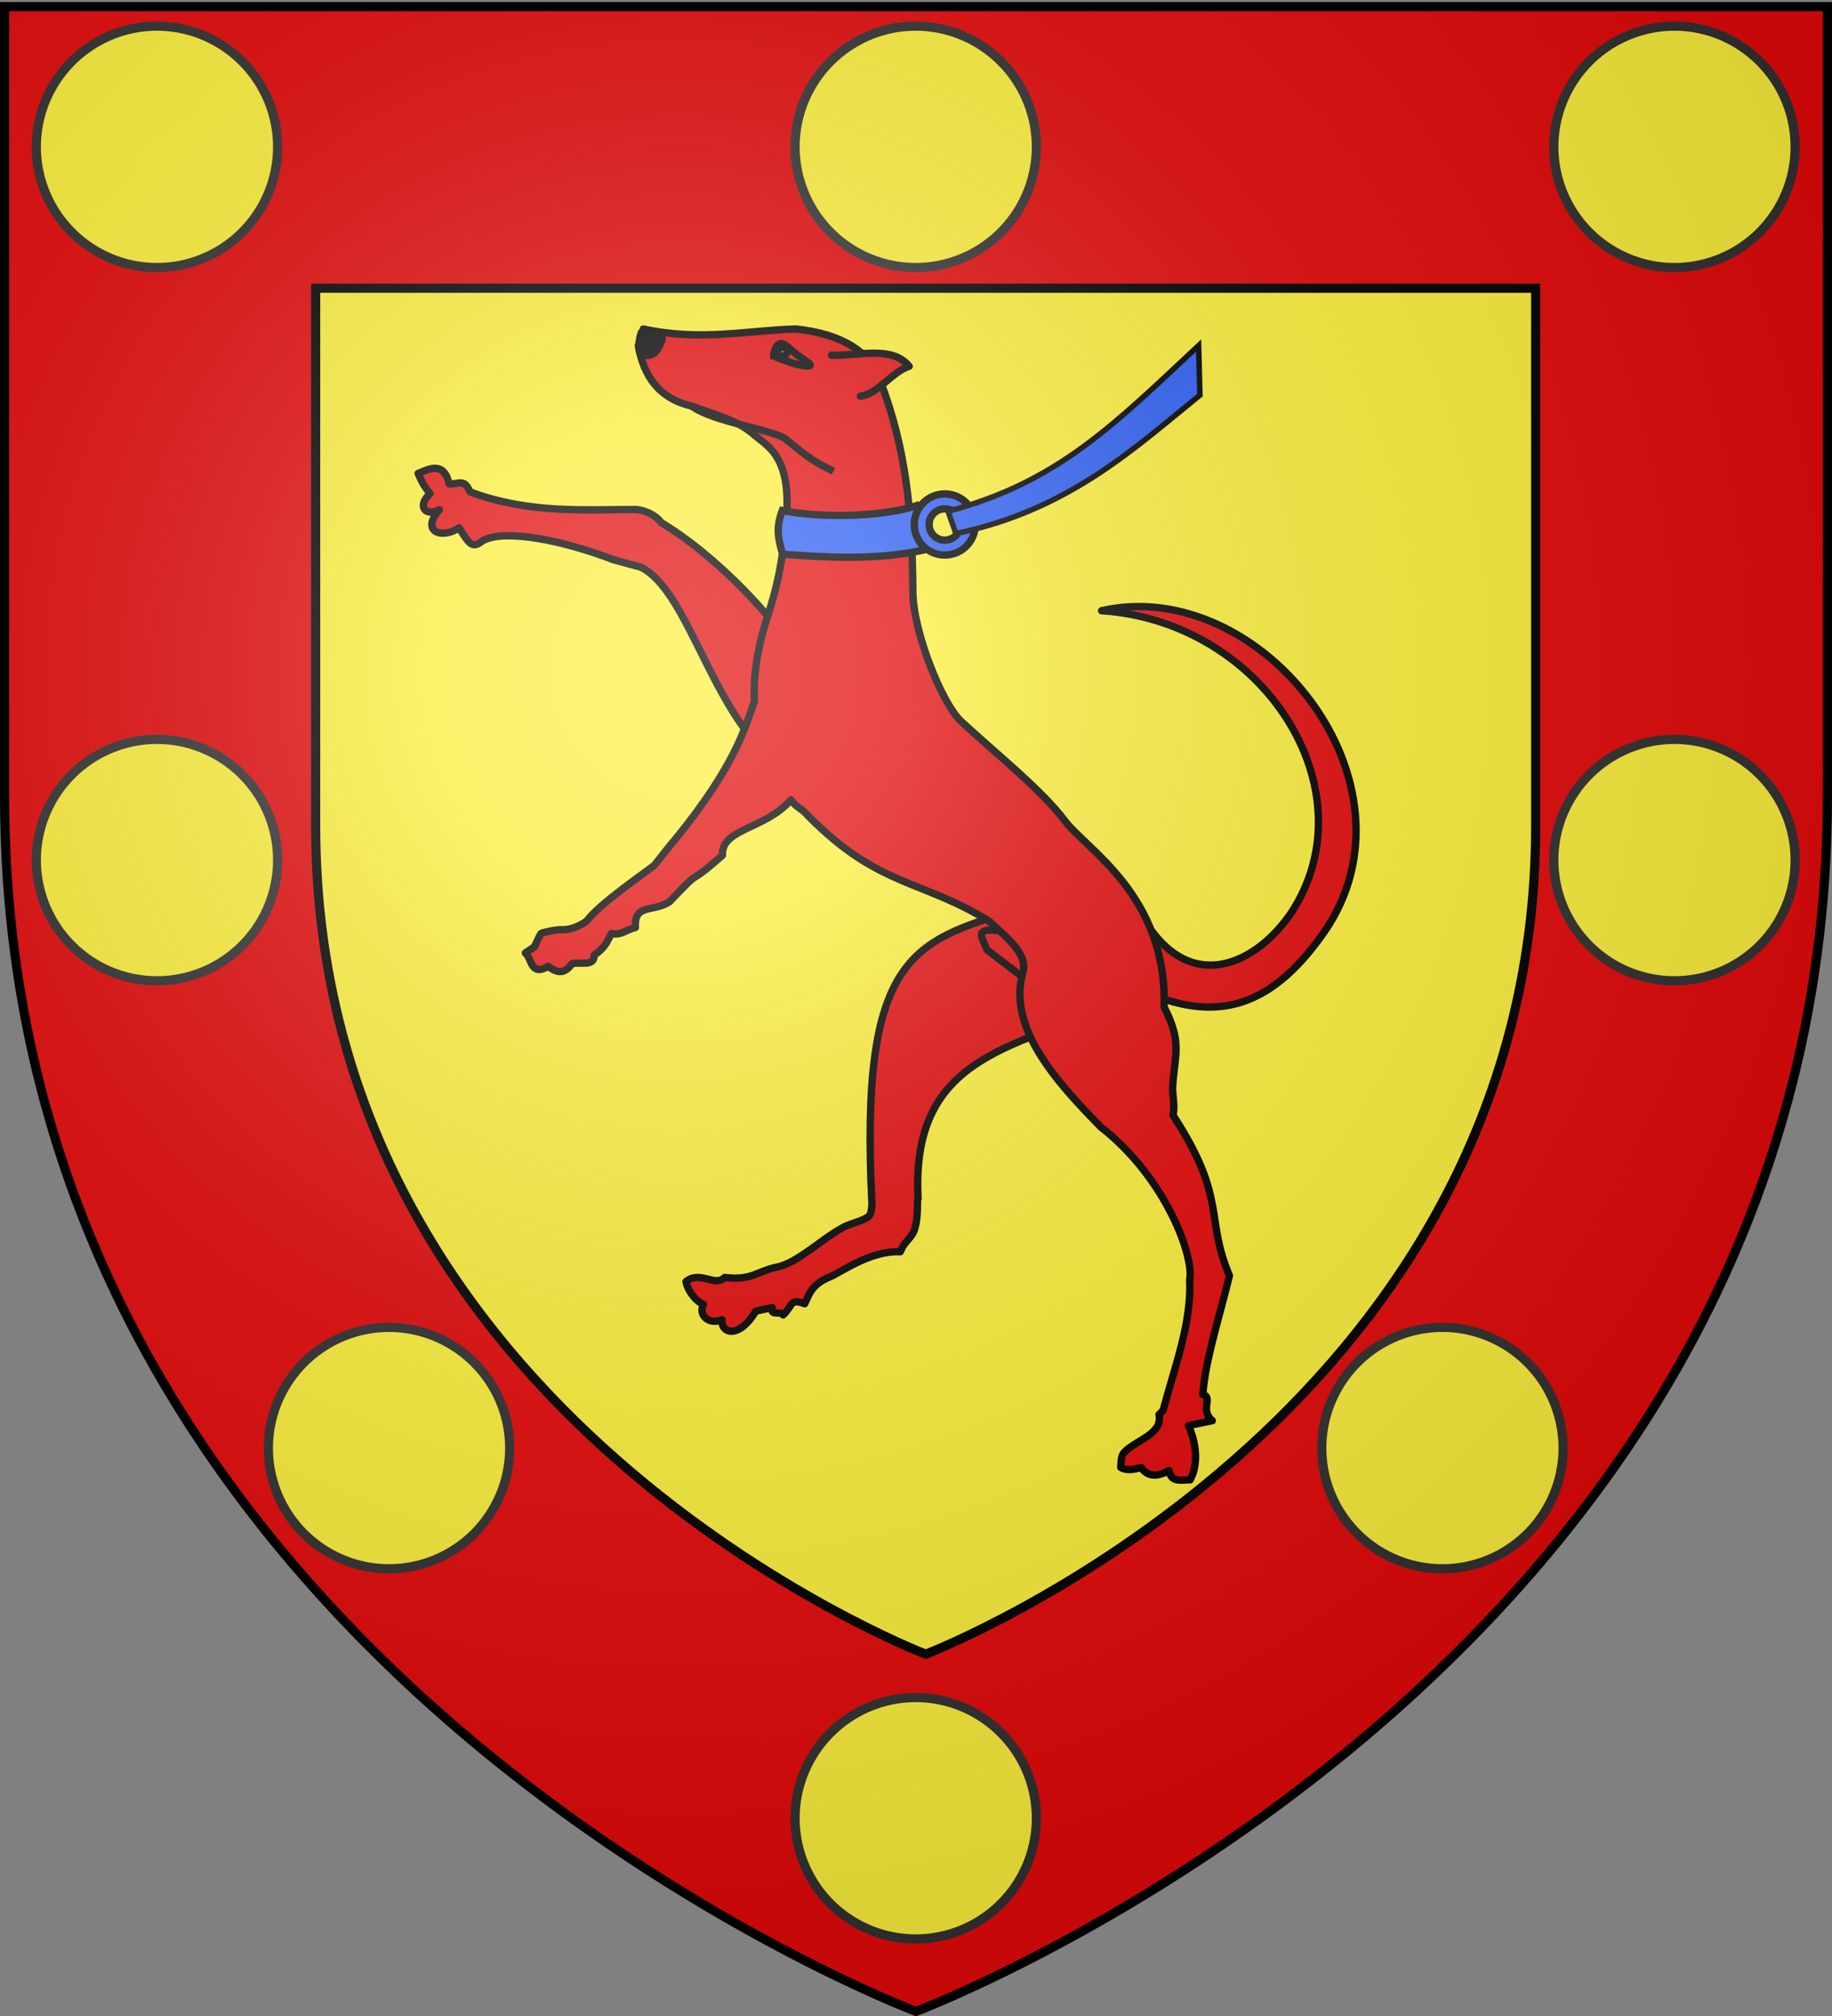<svg xmlns="http://www.w3.org/2000/svg" xmlns:xlink="http://www.w3.org/1999/xlink" width="600" height="660" version="1.0"><rect width="100%" height="100%" fill="#808080" stroke="none"/><desc>Flag of Canton of Valais (Wallis)</desc><defs><radialGradient xlink:href="#a" id="c" cx="221.445" cy="226.331" r="300" fx="221.445" fy="226.331" gradientTransform="matrix(1.353 0 0 1.349 -77.63 -85.747)" gradientUnits="userSpaceOnUse"/><linearGradient id="a"><stop offset="0" style="stop-color:white;stop-opacity:.314"/><stop offset=".19" style="stop-color:white;stop-opacity:.251"/><stop offset=".6" style="stop-color:#6b6b6b;stop-opacity:.125"/><stop offset="1" style="stop-color:black;stop-opacity:.125"/></linearGradient></defs><g style="display:inline"><path d="M300 658.5s298.5-112.32 298.5-397.772V2.176H1.5v258.552C1.5 546.18 300 658.5 300 658.5" style="fill:#e20909;fill-opacity:1;fill-rule:evenodd;stroke:none;stroke-width:1px;stroke-linecap:butt;stroke-linejoin:miter;stroke-opacity:1;display:inline"/><path d="M103.386 94.353v175.92c0 193.441 197.028 270.21 199.8 271.28 2.9-1.12 199.77-77.903 199.77-271.28V94.353z" style="opacity:1;fill:#fcef3c;fill-opacity:1;stroke:#000;stroke-width:3;stroke-miterlimit:4;stroke-dasharray:none;stroke-opacity:1;display:inline"/></g><g style="display:inline"><g style="display:inline"><path d="M476.127 155.004c-1.402 2.94-1.618 3.688-3.918 6.643 4.455 3.992 1.472 7.713-3.014 5.22 6.395 7.52-1.295 9.617-6.452 5.903-3.468 5.384-4.344 6.982-7.662 4.318-7.318-4.198-27.219.076-42.707 6.09l-9.218 2.525c-19.522 9.631-26.432 68.98-61.898 70.217l5.628-33.492c10.503-18.968 31.5-40.446 49.613-51.34 1.307-1.892 4.56-3.96 8.212-4.283 16.253-.056 34.871 1.54 54.376-5.774 2.037-4.473 3.417-2.467 6.864-2.606 1.692-7.548 6.65-4.91 10.176-3.421M238.445 303.406l-2.802 1.617c-14.54 19.46-34.386 10.246-45.648-6.445-25.898-39.925 8.914-95.09 62.28-98.649-52.392-11.857-106.82 56.763-72.739 105.434 18.313 26.152 37.213 30.003 62.756 17.377" style="fill:#e20909;fill-opacity:1;fill-rule:evenodd;stroke:#000;stroke-width:2.401;stroke-linecap:round;stroke-linejoin:round;stroke-miterlimit:4;stroke-dasharray:none;stroke-opacity:1;display:inline" transform="matrix(-1 0 0 1 613.055 0)"/><path d="M279.862 297.718c34.147 10.503 51.782 14.587 47.617 96.588.137 1.697.362 3.133.827 3.641 1.566 1.716 6.226 2.533 8.676 3.916 7.217 3.893 14.83 11.584 21.65 12.969 6.636 1.346 8.05 4.454 17.103 3.39 3.192 3.252 7.976-2.428 12.653 1.346-.442 2.464-2.628 6.047-5.746 7.505 1.807 3.104-1.41 6.842-6.07 4.99.49 4.347-5.378 6.602-11.06-2.83l-5.357-1.14c.647 2.928-2.52.89-3.573 2.392-3.255-2.987-2.097-5.522-7.066-3.653-1.465-2.936-2.087-6.315-8.364-8.852-3.475-1.404-13.15-8.652-22.94-8.166-.153-.313-.303-.615-.444-.92-.009-.024-.016-.07-.025-.093-1.255-2.737-3.815-3.868-4.393-7.03-1.151-3.854-.516-8.935-.976-9.311 2.587-48.264-33.46-49.623-68.48-65.2z" style="fill:#e20909;fill-opacity:1;fill-rule:evenodd;stroke:#000;stroke-width:2.401;stroke-linecap:butt;stroke-linejoin:round;stroke-miterlimit:4;stroke-dasharray:none;stroke-opacity:1;display:inline" transform="matrix(-1 0 0 1 613.055 0)"/><path d="M277.203 306.017c18.4-3.449 14.744-.6 12.62 4.929l-36.558 27.977z" style="fill:#e20909;fill-opacity:1;fill-rule:evenodd;stroke:#000;stroke-width:2.401;stroke-linecap:butt;stroke-linejoin:miter;stroke-miterlimit:4;stroke-dasharray:none;stroke-opacity:1;display:inline" transform="matrix(-1 0 0 1 613.055 0)"/><path d="m402.38 107.704 1.626 5.453c-1.75 9.781-6.518 17.25-17.556 19.805-7.082 2.695-14.778 4.438-20.331 9.328-4.515 3.976-12.536 6.996-10.525 28.846 1.238 13.445 3.073 21.413 6.172 30.999 3.409 10.55 4.614 19.487 4.21 27.363 2.97 8.511 6.208 21.097 25.86 45.197.811.816 6.803 8.432 6.889 8.572 3.552 2.79 17.946 12.576 22.149 18.226 2.354 1.76 5.698 3.044 8.18 2.87 1.607-.113 6.595.97 6.84 1.244s2.153 4.401 2.153 4.401l2.966 1.961c-2.23 1.88-1.67 7.801-7.51 4.401-2.546 1.945-5.1 2.892-7.75-.813-2.468-.894-7.408 1.175-7.271-2.822-3.666-2.513-4.218-4.386-5.629-7.096-3.398.591-4.375-1.033-7.91-1.993.502-8.048-5.956-4.844-11.25-8.506-11.59-12.352-4.498-3.817-17.242-15.133.345-8.878-13.956-8.384-22.445-18.152-1.736 2.606-3.6 2.768-5.644 5.252-23.056 23.424-37.238 20.782-59.357 34.53-6.433 6.038-12.732 10.896-10.907 16.934 4.996 18.003-11.199 35.739-25.593 50.42-21.398 16.651-30.616 42.655-29.085 49.99-.655 14.268 4.936 28.511 8.706 42.767l1.34 1.34c-1.372 6.473 7.656 8.32 11.48 12.485 1.055 1.257.89 3.128 1.053 4.831-1.682 1.056-4.008.864-6.65 0-2.077 3.04-5.183 3.254-9.184 1.005-.582 4.102-4.03 3.055-6.889 3.062-2.932-5.214-1.877-12.43.527-17.748l-7.798-1.627c4.22-3.488-.392-7.727 3.11-8.515-.748-10.892-5.097-24.24-8.725-38.944 8.146-19.151.569-25.053 18.483-52.52-.742-3.5.34-6.513.096-9.95-.72-10.178-3.11-13.921 2.823-25.45-1.045-36.574 25.552-51.656 32.625-61.136 7.21-9.664 22.375-21.827 33.868-32.434 6.236-5.755 15.695-29.336 15.787-42.24.178-25.05 1.929-47.334 11.385-70.895 2.985-7.439 11.303-13.659 26.932-15.308 16.38.476 30.998 4.097 49.99 0z" style="fill:#e20909;fill-opacity:1;fill-rule:evenodd;stroke:#000;stroke-width:2.401;stroke-linecap:butt;stroke-linejoin:round;stroke-miterlimit:4;stroke-dasharray:none;stroke-opacity:1;display:inline" transform="matrix(-1 0 0 1 613.055 0)"/><path d="M311.865 165.19c10.995 4 31.619 4.585 44.994 1.964 2.23 5.92 1.23 9.49-.123 14.29-11.875.819-29.104 2.267-45.737-1.281-.205-4.804.077-9.242.866-14.973z" style="fill:#2b5df2;fill-opacity:1;fill-rule:evenodd;stroke:#000;stroke-width:2.401;stroke-linecap:butt;stroke-linejoin:miter;stroke-miterlimit:4;stroke-dasharray:none;stroke-opacity:1;display:inline" transform="matrix(-1 0 0 1 613.055 0)"/><path d="M340.736 116.277c-8.929.327-19.833-3.273-25.444 3.646 5.628 1.746 10.508 9.356 16.003 9.748" style="fill:#e20909;fill-opacity:1;fill-rule:evenodd;stroke:#000;stroke-width:2.401;stroke-linecap:round;stroke-linejoin:round;stroke-miterlimit:4;stroke-dasharray:none;stroke-opacity:1;display:inline" transform="matrix(-1 0 0 1 613.055 0)"/><path d="M359.625 116.435c-.028-1.92-1.009-3.737-2.363-4.042-1.347.233-2.53 1.52-4.21 2.909-1.576 1.303-3.654 2.69-4.81 3.543-2.387 1.76 3.186.841 6.295-.308 2.82-1.039 3.356-1.059 5.088-2.102z" style="fill:none;fill-opacity:1;fill-rule:evenodd;stroke:#000;stroke-width:2.401;stroke-linecap:butt;stroke-linejoin:miter;stroke-miterlimit:4;stroke-dasharray:none;stroke-opacity:1;display:inline" transform="matrix(-1 0 0 1 613.055 0)"/><path d="M355.443 115.366c.139.808.852 1.358 1.592 1.23.74-.13 1.228-.89 1.09-1.698-.14-.807-.853-1.358-1.593-1.228-.74.129-1.229.889-1.09 1.696z" style="fill:#fff;fill-opacity:1;fill-rule:nonzero;stroke:#000;stroke-width:2.401;stroke-miterlimit:4;stroke-dasharray:none;stroke-opacity:1;display:inline" transform="matrix(-1 0 0 1 613.055 0)"/><path d="M403.318 116.045c-4.555 1.297-5.664-1.444-6.862-4.156-.814-1.843.658-2.773.658-2.773l6.051.162s1.261 4.02.153 6.767z" style="fill:#000;fill-opacity:1;fill-rule:evenodd;stroke:#000;stroke-width:2.401;stroke-linecap:butt;stroke-linejoin:miter;stroke-miterlimit:4;stroke-dasharray:none;stroke-opacity:1;display:inline" transform="matrix(-1 0 0 1 613.055 0)"/><path d="M386.45 132.962c-7.01 5.264-27.04 7.73-30.86 10.902-7.153 5.939-9.153 7.31-15.482 10.406" style="fill:none;fill-opacity:1;fill-rule:evenodd;stroke:#000;stroke-width:2.401;stroke-linecap:butt;stroke-linejoin:miter;stroke-miterlimit:4;stroke-dasharray:none;stroke-opacity:1;display:inline" transform="matrix(-1 0 0 1 613.055 0)"/><path d="M303.628 161.703c5.523 0 10.005 4.482 10.005 10.005s-4.482 10.005-10.005 10.005-10.005-4.482-10.005-10.005 4.482-10.005 10.005-10.005zm0 4.877c-2.828 0-5.086 2.3-5.086 5.128s2.258 5.128 5.086 5.128 5.128-2.3 5.128-5.128-2.3-5.128-5.128-5.128z" style="fill:#2b5df2;fill-opacity:1;stroke:#000;stroke-width:2.401;stroke-miterlimit:4;stroke-dasharray:none;stroke-opacity:1;display:inline" transform="matrix(-1 0 0 1 613.055 0)"/><path d="m299.994 174.66 2.565-7.266c-35.928-9.522-54.38-28.4-82.067-54.283l-.428 16.242c21.54 17.415 42.996 37.69 79.93 45.308z" style="opacity:1;fill:#2b5df2;fill-opacity:1;stroke:#000;stroke-width:1.8;stroke-miterlimit:4;stroke-dasharray:none;stroke-opacity:1" transform="matrix(-1 0 0 1 613.055 0)"/></g><path id="b" d="M-296.767 196.65a47.376 47.376 0 1 1 .077.025" style="fill:#fcef3c;fill-opacity:1;fill-rule:evenodd;stroke:#313131;stroke-width:3.599;stroke-linecap:round;stroke-linejoin:round;stroke-miterlimit:4;stroke-dasharray:none;stroke-dashoffset:0;stroke-opacity:1;display:inline" transform="matrix(.834 0 0 .834 535.182 -78.361)"/><use xlink:href="#b" width="600" height="660" style="display:inline" transform="translate(248.5)"/><use xlink:href="#b" width="600" height="660" style="display:inline" transform="translate(-248.5)"/><use xlink:href="#b" width="600" height="660" style="display:inline" transform="translate(248.5 233.5)"/><use xlink:href="#b" width="600" height="660" style="display:inline" transform="translate(172.5 426)"/><use xlink:href="#b" width="600" height="660" style="display:inline" transform="translate(0 547.185)"/><use xlink:href="#b" width="600" height="660" style="display:inline" transform="translate(-172.5 426)"/><use xlink:href="#b" width="600" height="660" style="display:inline" transform="translate(-248.5 233.5)"/></g><g style="display:inline"><path d="M300 658.5s298.5-112.32 298.5-397.772V2.176H1.5v258.552C1.5 546.18 300 658.5 300 658.5" style="opacity:1;fill:url(#c);fill-opacity:1;fill-rule:evenodd;stroke:none;stroke-width:1px;stroke-linecap:butt;stroke-linejoin:miter;stroke-opacity:1"/></g><path d="M300 658.5S1.5 546.18 1.5 260.728V2.176h597v258.552C598.5 546.18 300 658.5 300 658.5z" style="opacity:1;fill:none;fill-opacity:1;fill-rule:evenodd;stroke:#000;stroke-width:3;stroke-linecap:butt;stroke-linejoin:miter;stroke-miterlimit:4;stroke-dasharray:none;stroke-opacity:1"/></svg>